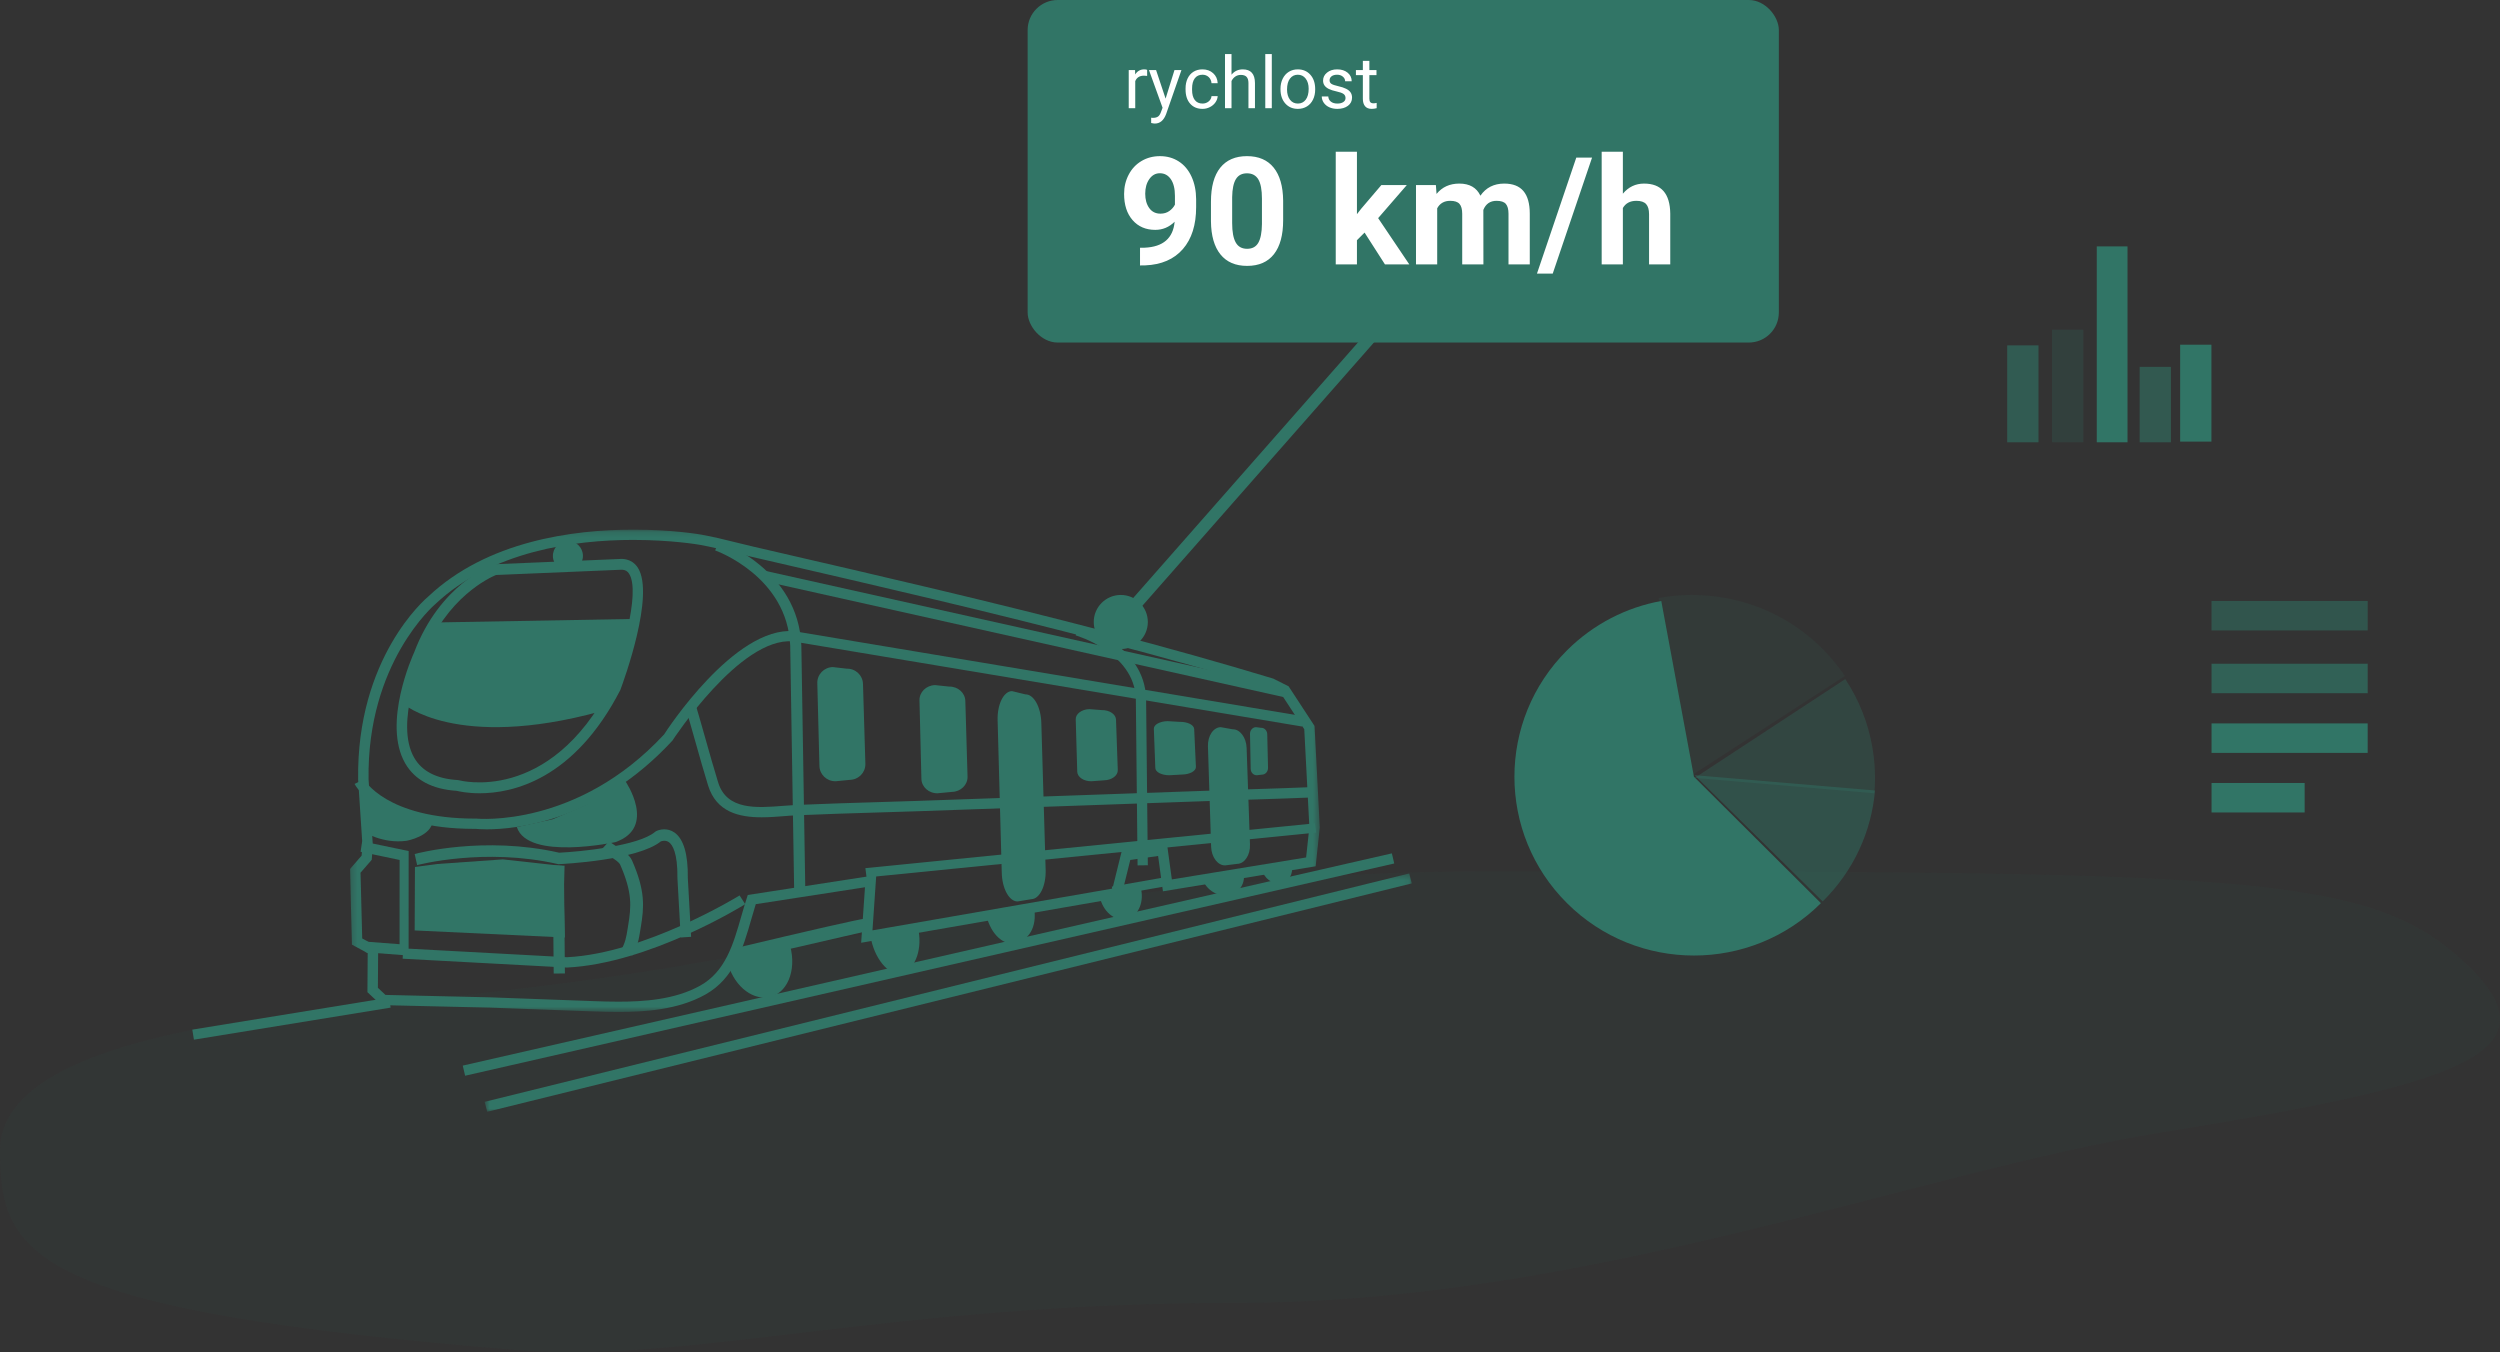 <?xml version="1.0" encoding="UTF-8"?>
<svg width="416px" height="225px" viewBox="0 0 416 225" version="1.1" xmlns="http://www.w3.org/2000/svg" xmlns:xlink="http://www.w3.org/1999/xlink">
    <rect x="0" y="0" width="416" height="225" fill="#333333" stroke="none"/>
    <!-- Generator: sketchtool 64 (101010) - https://sketch.com -->
    <title>AD7E048C-6520-4B1F-9D0A-F025F00D1BDC@2x</title>
    <desc>Created with sketchtool.</desc>
    <defs>
        <polygon id="path-1" points="0.239 0.132 161.611 0.132 161.611 80.39 0.239 80.39"></polygon>
        <polygon id="path-3" points="0.644 0.341 154.926 0.341 154.926 40 0.644 40"></polygon>
    </defs>
    <g id="Page-1" stroke="none" stroke-width="1" fill="none" fill-rule="evenodd">
        <g id="Obrazky-podstranek-produktu" transform="translate(-706, -267)">
            <g id="Produkty-/-Diesel-/-1-" transform="translate(695, 245)">
                <g id="1_fleeteye_Rail">
                    <rect id="Rectangle" x="0" y="0" width="440" height="270"></rect>
                    <g id="Group-8" transform="translate(11, 63)">
                        <g id="Group-3" transform="translate(182, 12)" fill="#317566">
                            <circle id="Combined-Shape" cx="4.5" cy="50.5" r="4.5"></circle>
                            <polygon id="Path-5" points="47.184 0.327 48.686 1.648 7.445 48.532 5.943 47.211"></polygon>
                        </g>
                        <path d="M206.01,175.789 C264.029,175.789 319.243,153.946 359.78,147.416 C408.254,139.607 426.344,134.411 410.288,119.3 C394.232,104.189 374.028,104 246.63,104 C198.007,104 152.747,113.087 111.895,119.927 C89.172,123.731 67.369,125.493 48.175,127.835 C11.463,132.314 0,140.884 0,150.436 C0,167.922 4.764,177.107 86.366,183.67 C114.557,185.937 147.991,175.789 206.01,175.789 Z" id="Oval" fill="#317566" opacity="0.057"></path>
                        <g id="diesel" transform="translate(32, 47)">
                            <g id="Group-6">
                                <g id="Group-3" transform="translate(26, 0)">
                                    <mask id="mask-2" fill="white">
                                        <use xlink:href="#path-1"></use>
                                    </mask>
                                    <g id="Clip-2"></g>
                                    <path d="M6.144,77.555 L23.612,77.959 C40.985,78.595 41.008,78.595 41.023,78.597 C42.264,78.643 43.576,78.679 44.904,78.679 C49.015,78.679 54.275,78.376 58.507,76.012 C62.715,73.657 63.989,69.216 65.341,64.515 C65.641,63.472 65.94,62.432 66.27,61.424 L66.433,60.925 L87.811,57.62 L87.179,66.811 L127.115,59.859 L128.668,53.572 L136.196,52.493 L136.995,58.337 L159.338,54.678 L159.882,49.641 L159.029,33.341 L155.214,27.515 L153.222,26.499 C144.719,23.941 135.702,21.406 125.805,18.808 C107.186,13.915 88.083,9.504 69.608,5.239 L66.988,4.632 C66.046,4.415 65.103,4.18 64.158,3.946 C62.254,3.472 60.286,2.984 58.353,2.641 C58.309,2.632 53.761,1.842 47.397,1.842 C37.537,1.842 23.817,3.693 14.448,12.513 C14.295,12.643 3.041,22.263 3.329,41.684 L4.046,52.745 L3.853,55.076 L1.991,57.221 L2.272,68.159 L4.928,69.599 L4.881,76.372 L6.144,77.555 Z M44.904,80.39 C43.554,80.39 42.222,80.354 40.937,80.306 C40.744,80.299 23.56,79.67 23.56,79.67 L5.434,79.249 L3.14,77.099 L3.185,70.607 L0.561,69.184 L0.239,56.607 L2.172,54.382 L2.316,52.726 L1.596,41.75 C1.294,21.435 12.799,11.647 13.29,11.238 C23.033,2.064 37.219,0.131 47.397,0.131 C53.928,0.131 58.471,0.923 58.66,0.957 C60.654,1.311 62.651,1.808 64.581,2.286 C65.518,2.519 66.452,2.752 67.384,2.967 L70.004,3.573 C88.491,7.841 107.606,12.254 126.251,17.153 C136.17,19.759 145.206,22.299 153.875,24.921 L156.424,26.204 L160.738,32.797 L161.611,49.688 L160.924,56.15 L135.513,60.314 L134.709,54.433 L130.077,55.1 L128.533,61.349 L85.298,68.876 L85.933,59.64 L67.76,62.452 C67.498,63.28 67.255,64.129 67.011,64.981 C65.624,69.808 64.191,74.798 59.363,77.499 C54.778,80.061 49.228,80.39 44.904,80.39 L44.904,80.39 Z" id="Fill-1" fill="#317566" mask="url(#mask-2)"></path>
                                </g>
                                <polygon id="Fill-4" fill="#317566" points="35.991 71 28.88 70.462 28.978 68.697 34.488 69.115 34.494 55.097 28 53.74 28.263 52 36 53.615"></polygon>
                                <path d="M49.012,50 C47.951,50 47.306,49.937 47.177,49.923 L46.919,49.923 C31.089,49.925 27.16,42.756 27,42.451 L28.551,41.668 C28.582,41.728 32.266,48.215 47.037,48.215 L47.269,48.215 C47.536,48.239 64.059,49.784 78.505,34.209 C78.89,33.587 90.23,16.179 100.144,17.03 L185,31.21 L184.707,32.9 L99.921,18.728 C91.143,17.972 79.997,35.072 79.885,35.245 C67.443,48.678 53.871,50 49.012,50" id="Fill-6" fill="#317566"></path>
                                <path d="M50.538,7.678 C49.551,8.084 42.26,11.375 38.518,21.271 C38.445,21.435 33.558,32.271 36.936,38.109 C38.235,40.355 40.675,41.597 44.188,41.804 L44.368,41.833 C44.412,41.846 59.389,45.937 69.631,26.08 C71.131,22.044 74.695,10.622 72.681,7.465 C72.402,7.027 72.038,6.82 71.5,6.798 L50.538,7.678 Z M47.81,44 C45.766,44 44.375,43.687 44.003,43.594 C39.92,43.336 37.036,41.801 35.431,39.028 C31.581,32.367 36.693,21.039 36.914,20.561 C41.192,9.235 49.711,6.066 50.071,5.937 L50.323,5.887 L71.502,5 C72.669,5.049 73.557,5.559 74.143,6.478 C77.009,10.969 71.82,25.215 71.22,26.824 C63.512,41.781 53.247,44 47.81,44 L47.81,44 Z" id="Fill-8" fill="#317566"></path>
                                <path d="M100.146,60 L99.492,19.481 C99.064,7.898 87.12,3.629 87,3.589 L87.656,2 C87.788,2.048 100.875,6.723 101.344,19.44 L102,59.973 L100.146,60 Z" id="Fill-10" fill="#317566"></path>
                                <path d="M157.292,56 L157.003,28.225 C156.731,20.59 147.097,17.755 147,17.728 L147.446,16 C147.894,16.125 158.392,19.199 158.71,28.182 L159,55.979 L157.292,56 Z" id="Fill-12" fill="#317566"></path>
                                <path d="M94.736,48 C91.004,48 87.198,47.142 85.827,42.703 C85.13,40.448 84.41,37.905 83.701,35.388 C83.123,33.348 82.55,31.323 82,29.487 L83.68,29 C84.233,30.845 84.808,32.877 85.389,34.929 C86.095,37.432 86.809,39.961 87.503,42.203 C88.936,46.838 93.911,46.442 98.299,46.095 C99.048,46.035 99.768,45.978 100.437,45.949 C105.051,45.748 109.678,45.609 114.303,45.468 C116.473,45.402 118.64,45.337 120.806,45.265 C130.108,44.955 139.41,44.622 148.71,44.29 C156.921,43.994 165.13,43.7 173.342,43.422 L177.076,43.302 C180.026,43.209 182.977,43.114 185.925,42.989 L186,44.708 C183.045,44.832 180.089,44.926 177.133,45.021 L173.402,45.141 C165.193,45.418 156.984,45.714 148.775,46.008 C139.471,46.341 130.17,46.675 120.866,46.984 C118.698,47.056 116.528,47.122 114.358,47.187 C109.741,47.326 105.121,47.467 100.514,47.668 C99.865,47.694 99.166,47.749 98.441,47.809 C97.281,47.899 96.013,48 94.736,48" id="Fill-14" fill="#317566"></path>
                                <polygon id="Fill-16" fill="#317566" points="112.197 58 112 56.457 186.803 49 187 50.543"></polygon>
                                <path d="M62.34,73 L35,71.528 L35.096,69.809 L62.344,71.282 C75.397,70.64 90.913,61.096 91.068,61 L92,62.456 C91.352,62.859 75.946,72.336 62.34,73" id="Fill-18" fill="#317566"></path>
                                <path d="M81.275,68 L80.725,58.138 C80.777,53.829 79.861,52.536 79.309,52.144 C78.765,51.758 78.163,51.935 77.968,52.007 C74.07,55.161 61.551,55.77 61.015,55.797 L60.908,55.801 L60.802,55.776 C48.643,52.989 37.522,55.924 37.411,55.955 L37,54.107 C37.468,53.981 48.553,51.053 61.049,53.89 C64.662,53.713 74.26,52.766 77.008,50.42 L77.173,50.309 C77.767,50.005 79.078,49.711 80.248,50.545 C81.761,51.623 82.502,54.162 82.452,58.094 L83,67.884 L81.275,68 Z" id="Fill-20" fill="#317566"></path>
                                <polygon id="Fill-22" fill="#317566" points="60.136 74 60 59.099 60.08 56 61.944 56.053 61.864 59.114 62 73.981"></polygon>
                                <path d="M73.213,71 L71.326,70.135 C72.065,68.866 72.225,67.869 72.427,66.607 L72.512,66.079 C73.054,62.841 73.236,60.54 71.207,55.903 C71.022,55.483 70.404,55.076 69.464,54.461 C69.033,54.177 68.542,53.856 68,53.472 L69.326,52 C69.845,52.368 70.314,52.673 70.727,52.946 C71.919,53.726 72.78,54.29 73.188,55.223 C75.402,60.28 75.19,62.913 74.616,66.354 L74.531,66.872 C74.32,68.197 74.121,69.449 73.213,71" id="Fill-24" fill="#317566"></path>
                                <path d="M72.067,42 C72.067,42 77.382,49.699 70.386,52.133 C70.386,52.133 55.826,55.265 54,49.622 L59.97,48.324 L65.285,46.04 L72.067,42 Z" id="Fill-26" fill="#317566"></path>
                                <path d="M28.424,50.345 C28.424,50.345 31.607,52.472 35.681,51.903 C35.681,51.903 39.859,51.141 40,48.558 L33.588,46.41 L29.095,43.645 L28,43 L28.424,50.345 Z" id="Fill-28" fill="#317566"></path>
                                <polygon id="Fill-30" fill="#317566" points="45.396 91 45 89.317 199.606 54 200 55.683"></polygon>
                                <g id="Group-34" transform="translate(48, 57)">
                                    <mask id="mask-4" fill="white">
                                        <use xlink:href="#path-3"></use>
                                    </mask>
                                    <g id="Clip-33"></g>
                                    <polygon id="Fill-32" fill="#317566" mask="url(#mask-4)" points="1.075 40 0.644 38.345 154.496 0.341 154.927 1.996"></polygon>
                                </g>
                                <polygon id="Fill-35" fill="#317566" points="0.27 85 0 83.334 32.73 78 33 79.667"></polygon>
                                <path d="M111.999,39.097 C112.036,40.535 110.885,41.732 109.43,41.767 L107.055,41.999 C105.6,42.036 104.39,40.897 104.354,39.459 L104.001,25.672 C103.965,24.234 105.115,23.039 106.57,23 L108.9,23.269 C110.355,23.232 111.566,24.368 111.601,25.807 L111.999,39.097 Z" id="Fill-37" fill="#317566"></path>
                                <path d="M128.999,41.237 C129.033,42.599 127.875,43.736 126.415,43.772 L124.028,43.999 C122.567,44.037 121.355,42.964 121.322,41.6 L121.001,28.537 C120.969,27.175 122.125,26.038 123.587,26 L125.925,26.248 C127.386,26.209 128.598,27.285 128.631,28.646 L128.999,41.237 Z" id="Fill-39" fill="#317566"></path>
                                <path d="M141.997,56.768 C142.069,59.417 140.997,61.591 139.608,61.624 L137.342,62 C135.951,62.031 134.766,59.91 134.694,57.259 L134.003,31.855 C133.931,29.206 135.001,27.032 136.392,27 L138.627,27.544 C140.017,27.513 141.205,29.637 141.277,32.285 L141.997,56.768 Z" id="Fill-41" fill="#317566"></path>
                                <path d="M175.998,52.55 C176.053,54.291 175.099,55.723 173.869,55.748 L171.862,56 C170.63,56.025 169.587,54.634 169.531,52.893 L169.002,36.195 C168.945,34.456 169.899,33.024 171.129,33 L173.107,33.353 C174.337,33.328 175.382,34.721 175.437,36.462 L175.998,52.55 Z" id="Fill-43" fill="#317566"></path>
                                <path d="M153.999,40.146 C154.027,41.054 153.005,41.814 151.722,41.843 L149.626,41.999 C148.341,42.026 147.279,41.312 147.254,40.406 L147,31.695 C146.975,30.787 147.993,30.029 149.278,30 L151.333,30.16 C152.614,30.133 153.678,30.847 153.705,31.755 L153.999,40.146 Z" id="Fill-45" fill="#317566"></path>
                                <path d="M167,39.608 C167.025,40.29 166.004,40.86 164.718,40.882 L162.62,40.999 C161.334,41.021 160.272,40.488 160.246,39.806 L160,33.273 C159.975,32.59 160.996,32.022 162.28,32 L164.338,32.119 C165.624,32.097 166.686,32.635 166.712,33.314 L167,39.608 Z" id="Fill-47" fill="#317566"></path>
                                <path d="M179,39.767 C179.012,40.374 178.576,40.88 178.027,40.898 L177.129,41 C176.58,41.017 176.125,40.543 176.114,39.936 L176,34.131 C175.988,33.525 176.425,33.02 176.975,33 L177.852,33.108 C178.401,33.091 178.858,33.571 178.87,34.174 L179,39.767 Z" id="Fill-49" fill="#317566"></path>
                                <polygon id="Fill-51" fill="#317566" points="37 66.825 62 68 61.676 56.109 51.679 55 40.729 55.771 37.048 56.271"></polygon>
                                <path d="M68.198,29.728 L70.758,26.13 L73,15 L40.124,15.585 L35.698,27.417 L35,29.041 C35,29.041 43.847,36.977 67.922,30.377" id="Fill-53" fill="#317566"></path>
                                <path d="M64.999,4.437 C65.035,5.816 63.941,6.965 62.563,6.999 C61.184,7.035 60.036,5.943 60.001,4.563 C59.965,3.184 61.057,2.036 62.437,2.001 C63.816,1.967 64.964,3.059 64.999,4.437" id="Fill-55" fill="#317566"></path>
                                <polygon id="Fill-57" fill="#317566" points="181.616 28 95 8.675 95.384 7 182 26.325"></polygon>
                                <path d="M157.888,60 C158.376,62.402 157.227,64.625 155.326,64.958 C153.421,65.291 151.485,63.612 151,61.203" id="Fill-59" fill="#317566"></path>
                                <path d="M174.887,57 C175.377,58.922 174.226,60.699 172.326,60.967 C170.422,61.232 168.485,59.888 168,57.963" id="Fill-61" fill="#317566"></path>
                                <path d="M182.921,56 C183.267,57.443 182.447,58.775 181.089,58.975 C179.73,59.174 178.346,58.167 178,56.721" id="Fill-63" fill="#317566"></path>
                                <path d="M140.069,63.006 C140.626,66.369 139.116,68.476 136.942,68.941 C134.768,69.408 132.552,67.053 132,63.688 L140.069,63.006 Z" id="Fill-65" fill="#317566"></path>
                                <path d="M120.873,67 C121.427,70.364 120.114,73.472 117.941,73.942 C115.767,74.405 113.432,71.289 112.879,67.918" id="Fill-67" fill="#317566"></path>
                                <path d="M89,71.798 C89.822,75.687 92.912,78.438 95.891,77.942 C98.875,77.444 100.646,73.624 99.461,69.335" id="Fill-69" fill="#317566"></path>
                                <path d="M90.298,72 L90,69.857 C103.268,66.698 110.613,65.027 112.033,64.843 C113.453,64.66 113.344,65.402 111.707,67.069 L90.298,72 Z" id="Fill-71" fill="#317566"></path>
                                <polygon id="Fill-73" fill="#317566" points="153.291 61 153 59.534 161.71 58 162 59.468"></polygon>
                            </g>
                        </g>
                        <g id="Group-13" transform="translate(252, 58)" fill="#317566">
                            <path d="M51,51.287 L29.873,30.252 L24.436,1 C18.687,2.05 13.194,4.793 8.75,9.217 C-2.917,20.834 -2.917,39.674 8.75,51.287 C20.414,62.906 39.333,62.903 51,51.287" id="Fill-10"></path>
                            <path d="M30,30 L51.294,51 C56.517,45.848 59.419,39.276 60,32.542 L30,30 Z" id="Fill-12" opacity="0.464"></path>
                            <path d="M59.55,25.278 C58.857,21.319 57.358,17.474 55.05,14 L30,30.442 L59.891,33 C60.111,30.428 59.998,27.828 59.55,25.278" id="Fill-14" opacity="0.29"></path>
                            <path d="M29.547,30 L55,13.49 C53.885,11.828 52.586,10.247 51.099,8.783 C43.73,1.534 33.531,-1.226 24,0.497 L29.547,30 Z" id="Fill-16" opacity="0.107"></path>
                        </g>
                        <g id="Group-4" transform="translate(334, 0)" fill="#317566">
                            <polygon id="Fill-20" opacity="0.621" points="-7.59145833e-14 32.599 5.205 32.599 5.205 16.473 -7.59145833e-14 16.473"></polygon>
                            <polygon id="Fill-22" points="28.777 32.483 33.982 32.483 33.982 16.357 28.777 16.357"></polygon>
                            <polygon id="Fill-23" opacity="0.196" points="7.464 32.597 12.667 32.597 12.667 13.858 7.464 13.858"></polygon>
                            <polygon id="Fill-24" points="14.904 32.597 20.017 32.597 20.017 1.15088186e-12 14.904 1.15088186e-12"></polygon>
                            <polygon id="Fill-25" opacity="0.572" points="22.036 32.599 27.241 32.599 27.241 20.047 22.036 20.047"></polygon>
                        </g>
                        <g id="Group-5" transform="translate(368, 59)" fill="#317566">
                            <polyline id="Fill-27" opacity="0.522" points="1.0322043e-12 4.904 25.982 4.904 25.982 1.44528068e-12 1.0322043e-12 1.44528068e-12"></polyline>
                            <polyline id="Fill-28" opacity="0.702" points="1.0322043e-12 15.35 25.982 15.35 25.982 10.445 1.0322043e-12 10.445"></polyline>
                            <polyline id="Fill-29" points="1.0322043e-12 25.28 25.982 25.28 25.982 20.376 1.0322043e-12 20.376"></polyline>
                            <polyline id="Fill-30" points="1.1827341e-12 35.194 15.495 35.194 15.495 30.29 1.1827341e-12 30.29"></polyline>
                        </g>
                    </g>
                </g>
                <rect id="Rectangle" fill="#317566" x="182" y="22" width="125" height="57" rx="5"></rect>
                <path d="M200.699,66.171 L201.565,66.159 C204.267,66.045 206.355,65.141 207.828,63.449 C209.301,61.756 210.037,59.429 210.037,56.466 L210.037,56.466 L210.037,55.16 C210.029,53.744 209.773,52.487 209.268,51.388 C208.764,50.29 208.056,49.447 207.144,48.861 C206.233,48.275 205.191,47.982 204.019,47.982 C202.88,47.982 201.854,48.253 200.943,48.794 C200.031,49.335 199.321,50.092 198.813,51.065 C198.304,52.037 198.05,53.105 198.05,54.269 C198.05,56.1 198.522,57.555 199.466,58.633 C200.41,59.711 201.667,60.25 203.238,60.25 C204.467,60.25 205.541,59.799 206.46,58.896 C206.208,61.638 204.548,63.078 201.48,63.217 L201.48,63.217 L200.699,63.229 L200.699,66.171 Z M204.104,57.553 C203.299,57.553 202.674,57.241 202.231,56.619 C201.787,55.996 201.565,55.201 201.565,54.232 C201.565,53.256 201.793,52.444 202.249,51.797 C202.705,51.15 203.287,50.827 203.995,50.827 C204.76,50.827 205.37,51.156 205.826,51.815 C206.281,52.475 206.509,53.402 206.509,54.599 L206.509,54.599 L206.509,56.051 C206.298,56.466 205.986,56.82 205.575,57.113 C205.164,57.406 204.674,57.553 204.104,57.553 Z M218.521,66.244 C220.482,66.244 221.972,65.593 222.989,64.291 C224.006,62.989 224.515,61.109 224.515,58.651 L224.515,58.651 L224.515,55.38 C224.49,52.995 223.965,51.166 222.94,49.893 C221.915,48.619 220.433,47.982 218.497,47.982 C216.56,47.982 215.077,48.625 214.047,49.911 C213.018,51.197 212.503,53.081 212.503,55.563 L212.503,55.563 L212.503,58.834 C212.527,61.219 213.052,63.05 214.078,64.328 C215.103,65.605 216.584,66.244 218.521,66.244 Z M218.521,63.4 C217.65,63.4 217.017,63.048 216.623,62.344 C216.228,61.64 216.031,60.564 216.031,59.115 L216.031,59.115 L216.031,54.794 C216.055,53.435 216.265,52.436 216.659,51.797 C217.054,51.158 217.667,50.839 218.497,50.839 C219.351,50.839 219.98,51.175 220.383,51.846 C220.785,52.517 220.987,53.59 220.987,55.062 L220.987,55.062 L220.987,59.286 C220.971,60.678 220.771,61.711 220.389,62.387 C220.006,63.062 219.384,63.4 218.521,63.4 Z M236.795,66 L236.795,61.972 L238.064,60.702 L241.458,66 L245.511,66 L240.323,58.297 L245.096,52.792 L240.86,52.792 L237.479,56.759 L236.795,57.638 L236.795,47.25 L233.267,47.25 L233.267,66 L236.795,66 Z M250.149,66 L250.149,56.662 C250.597,55.832 251.321,55.417 252.322,55.417 C253.047,55.417 253.559,55.587 253.86,55.929 C254.161,56.271 254.312,56.824 254.312,57.589 L254.312,57.589 L254.312,66 L257.84,66 L257.828,56.93 C258.235,55.921 258.967,55.417 260.025,55.417 C260.765,55.417 261.282,55.589 261.575,55.935 C261.868,56.281 262.015,56.828 262.015,57.577 L262.015,57.577 L262.015,66 L265.555,66 L265.555,57.565 C265.555,55.889 265.205,54.633 264.505,53.799 C263.805,52.965 262.739,52.548 261.307,52.548 C259.59,52.548 258.267,53.219 257.339,54.562 C256.705,53.219 255.537,52.548 253.836,52.548 C252.241,52.548 250.975,53.122 250.04,54.269 L250.04,54.269 L249.93,52.792 L246.622,52.792 L246.622,66 L250.149,66 Z M269.375,67.526 L275.918,48.227 L273.294,48.227 L266.751,67.526 L269.375,67.526 Z M281.045,66 L281.045,56.613 C281.509,55.815 282.258,55.417 283.292,55.417 C284.048,55.417 284.59,55.598 284.915,55.96 C285.241,56.322 285.403,56.881 285.403,57.638 L285.403,57.638 L285.403,66 L288.931,66 L288.931,57.541 C288.89,54.212 287.438,52.548 284.573,52.548 C283.157,52.548 281.981,53.109 281.045,54.232 L281.045,54.232 L281.045,47.25 L277.518,47.25 L277.518,66 L281.045,66 Z" id="90km/h" fill="#FFFFFF" fill-rule="nonzero"></path>
                <path d="M199.904,40 L199.904,35.5 C200.158,34.895 200.641,34.592 201.352,34.592 C201.543,34.592 201.721,34.605 201.885,34.633 L201.885,34.633 L201.885,33.625 C201.775,33.57 201.615,33.543 201.404,33.543 C200.752,33.543 200.248,33.826 199.893,34.393 L199.893,34.393 L199.875,33.66 L198.82,33.66 L198.82,40 L199.904,40 Z M203.162,42.561 C204.021,42.561 204.648,42.033 205.043,40.979 L205.043,40.979 L207.592,33.66 L206.432,33.66 L204.955,38.412 L203.373,33.66 L202.189,33.66 L204.451,39.93 L204.211,40.574 C204.078,40.969 203.909,41.24 203.704,41.389 C203.499,41.537 203.213,41.611 202.846,41.611 L202.846,41.611 L202.553,41.588 L202.553,42.467 L202.957,42.543 L203.162,42.561 Z M211.102,40.117 C211.531,40.117 211.938,40.02 212.323,39.824 C212.708,39.629 213.016,39.367 213.246,39.039 C213.477,38.711 213.602,38.365 213.621,38.002 L213.621,38.002 L212.596,38.002 C212.564,38.354 212.404,38.646 212.115,38.881 C211.826,39.115 211.488,39.232 211.102,39.232 C210.543,39.232 210.113,39.035 209.812,38.641 C209.512,38.246 209.361,37.684 209.361,36.953 L209.361,36.953 L209.361,36.748 C209.361,35.998 209.513,35.425 209.815,35.028 C210.118,34.632 210.545,34.434 211.096,34.434 C211.506,34.434 211.851,34.565 212.13,34.829 C212.409,35.093 212.564,35.43 212.596,35.84 L212.596,35.84 L213.621,35.84 C213.59,35.16 213.339,34.607 212.868,34.182 C212.397,33.756 211.807,33.543 211.096,33.543 C210.518,33.543 210.017,33.676 209.593,33.941 C209.169,34.207 208.844,34.58 208.617,35.061 C208.391,35.541 208.277,36.09 208.277,36.707 L208.277,36.707 L208.277,36.889 C208.277,37.889 208.532,38.677 209.042,39.253 C209.552,39.829 210.238,40.117 211.102,40.117 Z M215.924,40 L215.924,35.482 C216.072,35.178 216.279,34.932 216.545,34.744 C216.811,34.557 217.119,34.463 217.471,34.463 C217.904,34.463 218.224,34.572 218.429,34.791 C218.634,35.01 218.738,35.348 218.742,35.805 L218.742,35.805 L218.742,40 L219.826,40 L219.826,35.811 C219.814,34.299 219.139,33.543 217.799,33.543 C217.029,33.543 216.404,33.838 215.924,34.428 L215.924,34.428 L215.924,31 L214.84,31 L214.84,40 L215.924,40 Z M222.627,40 L222.627,31 L221.543,31 L221.543,40 L222.627,40 Z M226.963,40.117 C227.533,40.117 228.038,39.98 228.478,39.707 C228.917,39.434 229.255,39.052 229.491,38.562 C229.728,38.071 229.846,37.518 229.846,36.9 L229.846,36.9 L229.846,36.824 C229.846,35.832 229.579,35.037 229.046,34.439 C228.513,33.842 227.814,33.543 226.951,33.543 C226.393,33.543 225.896,33.678 225.46,33.947 C225.024,34.217 224.685,34.6 224.44,35.096 C224.196,35.592 224.074,36.15 224.074,36.771 L224.074,36.771 L224.074,36.848 C224.074,37.832 224.341,38.623 224.874,39.221 C225.407,39.818 226.104,40.117 226.963,40.117 Z M226.963,39.232 C226.416,39.232 225.979,39.02 225.653,38.594 C225.327,38.168 225.164,37.604 225.164,36.9 C225.164,36.107 225.328,35.498 225.656,35.072 C225.984,34.646 226.416,34.434 226.951,34.434 C227.498,34.434 227.937,34.649 228.267,35.081 C228.597,35.513 228.762,36.076 228.762,36.771 C228.762,37.549 228.6,38.153 228.275,38.585 C227.951,39.017 227.514,39.232 226.963,39.232 Z M233.537,40.117 C234.26,40.117 234.848,39.946 235.301,39.604 C235.754,39.263 235.98,38.809 235.98,38.242 C235.98,37.902 235.899,37.614 235.737,37.378 C235.575,37.142 235.326,36.939 234.99,36.771 C234.654,36.604 234.216,36.459 233.675,36.338 C233.134,36.217 232.76,36.09 232.553,35.957 C232.346,35.824 232.242,35.627 232.242,35.365 C232.242,35.088 232.354,34.863 232.576,34.691 C232.799,34.52 233.107,34.434 233.502,34.434 C233.885,34.434 234.202,34.541 234.454,34.756 C234.706,34.971 234.832,35.227 234.832,35.523 L234.832,35.523 L235.922,35.523 C235.922,34.945 235.698,34.471 235.251,34.1 C234.804,33.729 234.221,33.543 233.502,33.543 C232.818,33.543 232.257,33.723 231.817,34.082 C231.378,34.441 231.158,34.881 231.158,35.4 C231.158,35.713 231.235,35.982 231.39,36.209 C231.544,36.436 231.782,36.631 232.104,36.795 C232.427,36.959 232.862,37.1 233.411,37.217 C233.96,37.334 234.345,37.474 234.565,37.636 C234.786,37.798 234.896,38.025 234.896,38.318 C234.896,38.596 234.772,38.817 234.524,38.983 C234.276,39.149 233.947,39.232 233.537,39.232 C233.092,39.232 232.733,39.126 232.462,38.913 C232.19,38.7 232.045,38.412 232.025,38.049 L232.025,38.049 L230.941,38.049 C230.941,38.424 231.052,38.772 231.272,39.095 C231.493,39.417 231.799,39.668 232.189,39.848 C232.58,40.027 233.029,40.117 233.537,40.117 Z M239.244,40.117 C239.514,40.117 239.791,40.078 240.076,40 L240.076,40 L240.076,39.121 C239.857,39.168 239.686,39.191 239.561,39.191 C239.307,39.191 239.127,39.128 239.021,39.001 C238.916,38.874 238.863,38.684 238.863,38.43 L238.863,38.43 L238.863,34.498 L240.047,34.498 L240.047,33.66 L238.863,33.66 L238.863,32.125 L237.779,32.125 L237.779,33.66 L236.625,33.66 L236.625,34.498 L237.779,34.498 L237.779,38.43 C237.779,38.969 237.902,39.385 238.148,39.678 C238.395,39.971 238.76,40.117 239.244,40.117 Z" id="rychlost" fill="#FFFFFF" fill-rule="nonzero"></path>
            </g>
        </g>
    </g>
</svg>